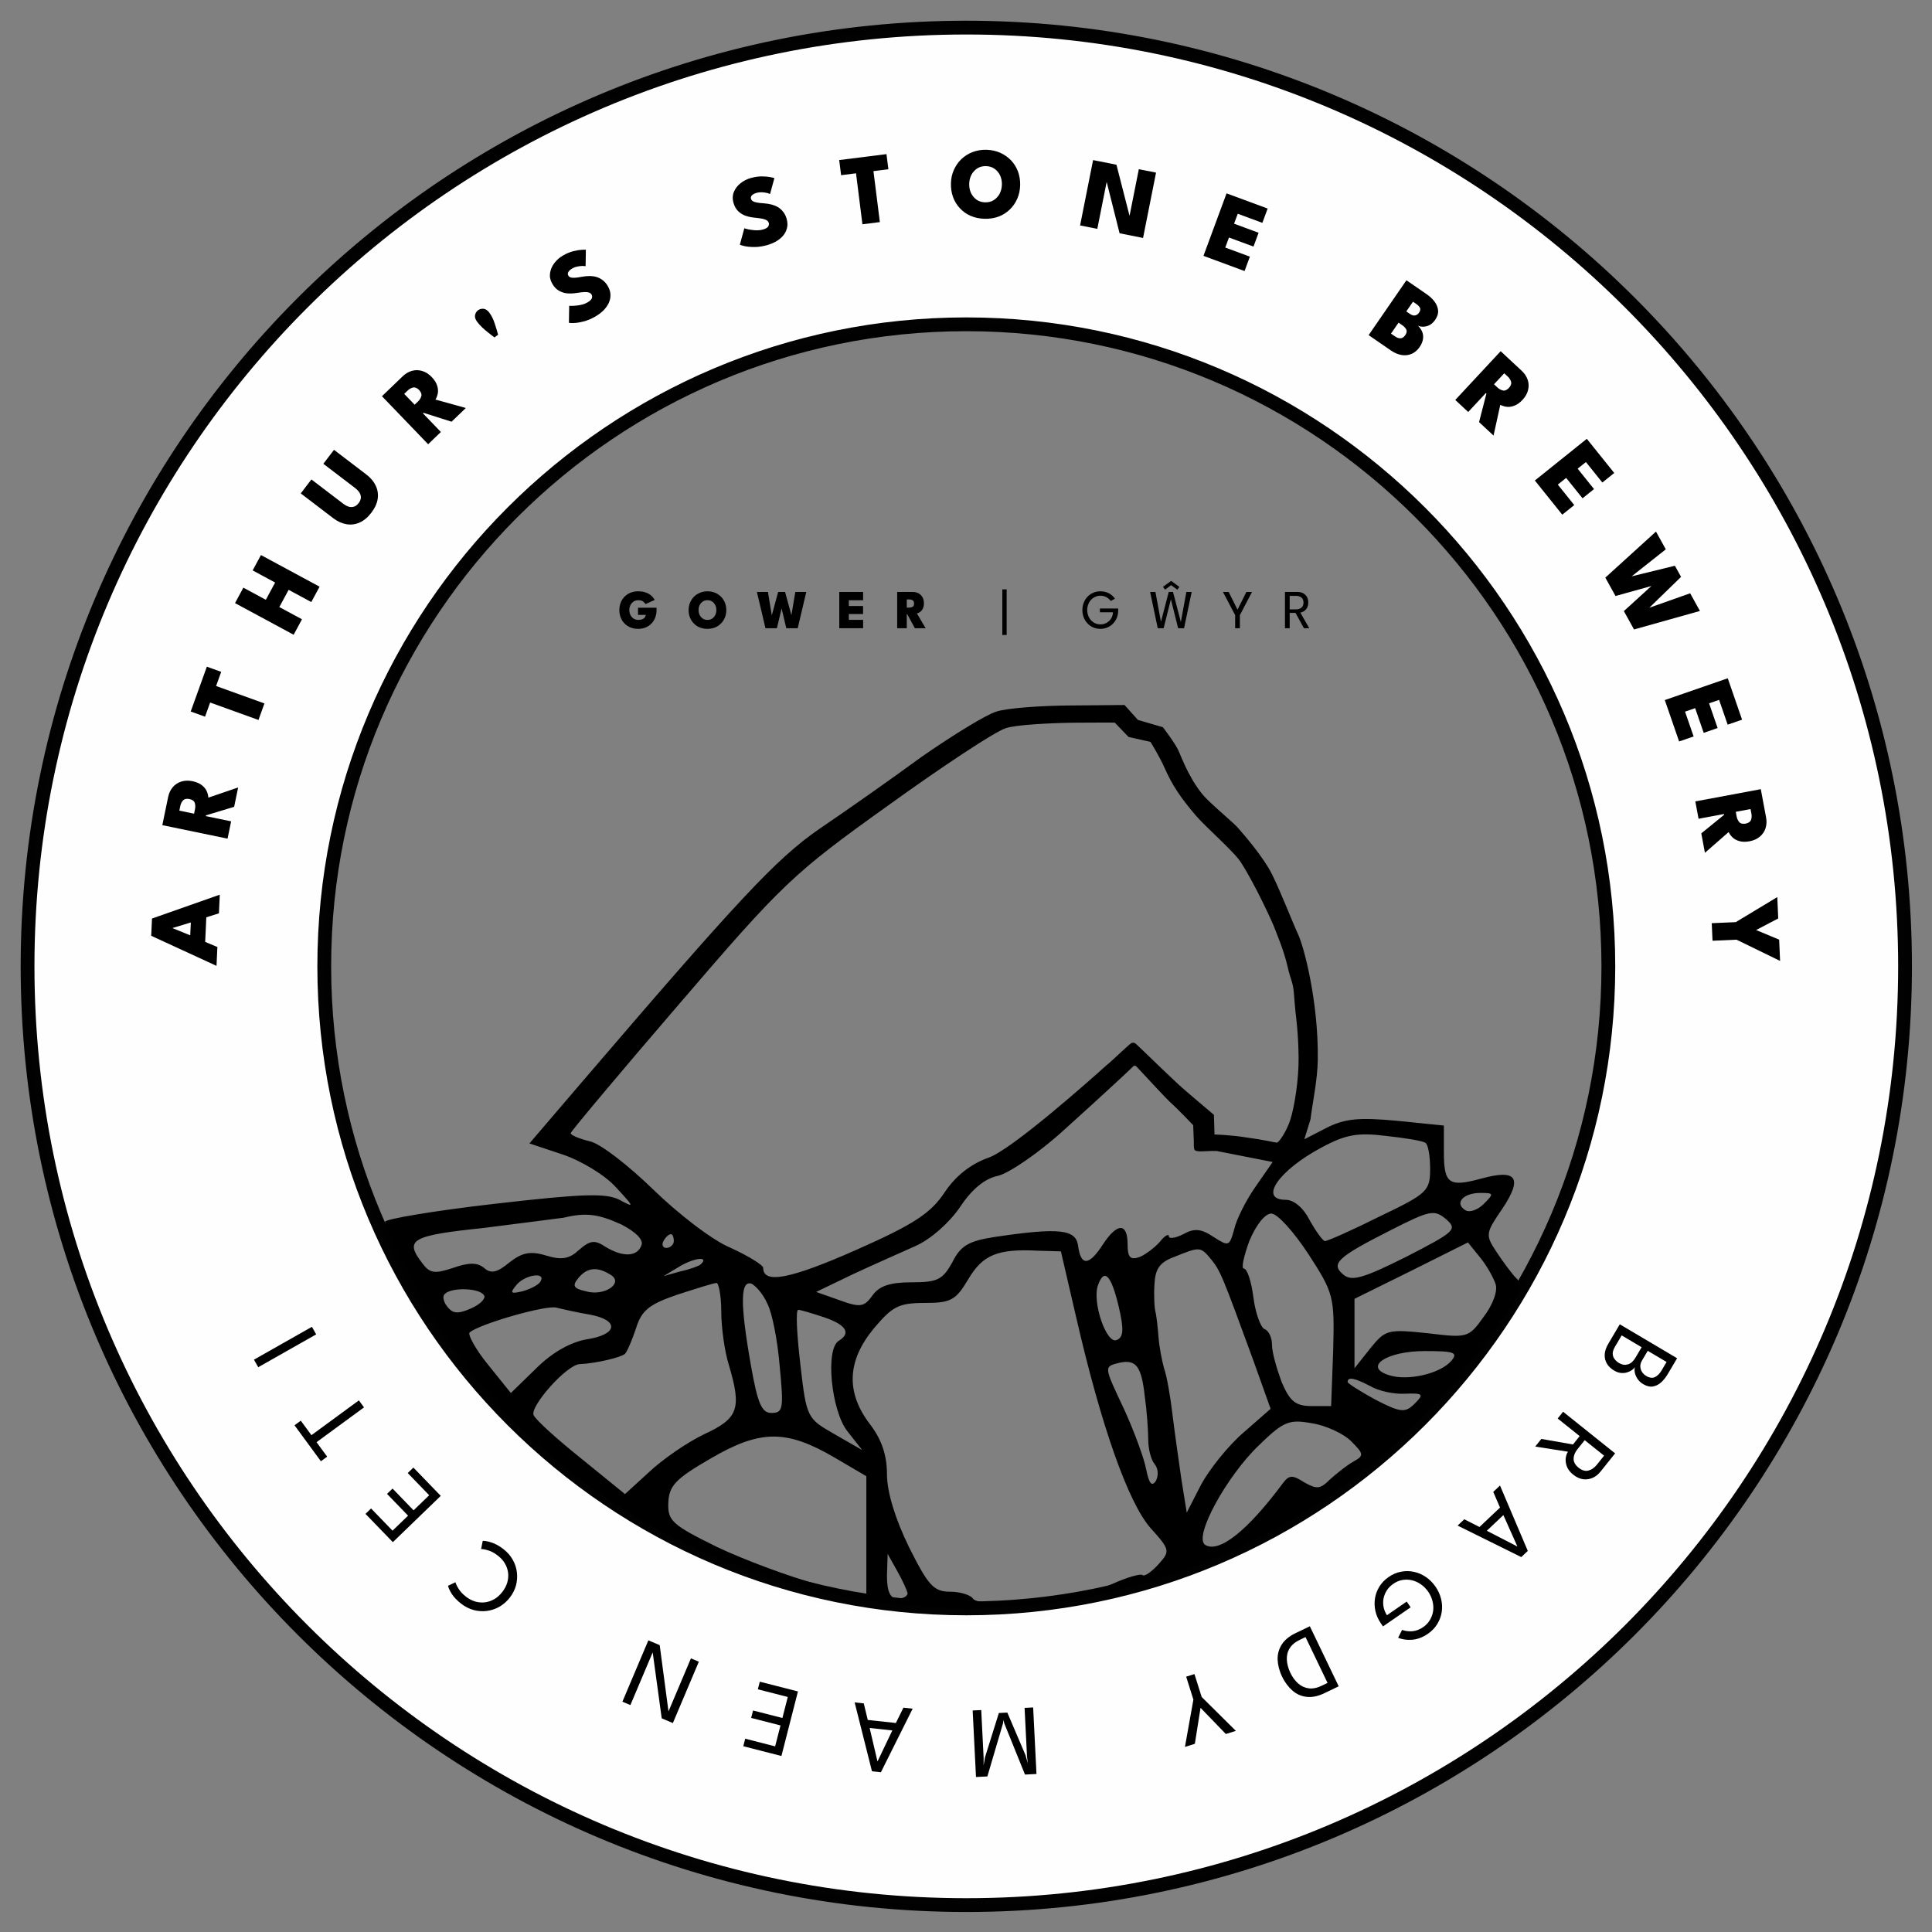 <?xml version="1.0" encoding="UTF-8" standalone="no"?>
<!DOCTYPE svg PUBLIC "-//W3C//DTD SVG 1.1//EN" "http://www.w3.org/Graphics/SVG/1.1/DTD/svg11.dtd">
<svg width="100%" height="100%" viewBox="0 0 11812 11812" version="1.1" xmlns="http://www.w3.org/2000/svg" xmlns:xlink="http://www.w3.org/1999/xlink" xml:space="preserve" xmlns:serif="http://www.serif.com/" style="fill-rule:evenodd;clip-rule:evenodd;stroke-linecap:round;stroke-linejoin:round;stroke-miterlimit:1.5;">
    <rect x="0" y="0" width="11812" height="11812" fill="#808080" stroke="none"/>
    <g transform="matrix(4.167,0,0,4.167,0,0)">
        <g id="Logo" transform="matrix(10.088,0,0,10.088,0,-317.763)">
            <g transform="matrix(0.1,0,0,-0.1,2,344)">
                <g id="Rocks">
                    <path d="M1429,2090C1415,2086 1366,2056 1320,2024C1275,1991 1208,1944 1171,1919C1109,1876 1054,1817 827,1552L750,1462L798,1446C825,1437 860,1416 876,1398C903,1369 903,1368 881,1380C861,1390 828,1389 698,1374C611,1364 540,1352 540,1348C540,1333 592,1236 633,1175C717,1051 860,926 996,857C1132,788 1322,753 1468,770C1740,801 1965,937 2144,1179C2187,1238 2199.54,1253.54 2184.43,1266.89C2180.79,1270.12 2165,1291 2156,1305C2140,1329 2141,1332 2165,1367C2195,1412 2186,1425 2135,1411C2087,1398 2080,1403 2080,1450L2080,1488L2011,1495C1956,1500 1936,1498 1910,1485L1877,1468L1886,1497C1889.1,1522.07 1896.2,1554.5 1896.6,1583.41C1897.78,1668.76 1876.05,1749.52 1867.77,1766.59C1862.54,1777.34 1842.7,1827.85 1830.48,1852.55C1817.08,1879.63 1786.96,1913.48 1780.57,1920.9C1774.51,1927.94 1752.8,1945.66 1735.52,1962.54C1726.65,1971.2 1718.24,1983.96 1714.42,1990.62C1705.16,2006.8 1702.3,2013.73 1694.09,2033.05C1689.8,2043.18 1671.35,2067.35 1671.35,2067.35L1635.06,2077.89L1615.54,2099.64C1615.54,2099.64 1578.51,2099.33 1543,2099C1495,2099 1443,2095 1429,2090ZM1541.93,2073.9C1567.84,2074.21 1601.29,2074.05 1601.29,2074.05L1621.48,2053.1L1653.23,2046.05C1653.23,2046.05 1667.26,2023.37 1673.66,2008.43C1684.66,1983.43 1697.21,1964.51 1719.67,1938.38C1734.03,1921.68 1776.18,1885.17 1785.18,1870.17C1805.18,1839.17 1831.98,1781.09 1834.65,1772.95C1836.45,1767.44 1847.15,1743.98 1853.15,1717.18C1856.59,1701.81 1860.43,1696.52 1861.73,1681.96C1862.44,1673.94 1863.48,1659.09 1864.13,1653.75C1865.02,1646.41 1868.36,1620.71 1868.71,1587.01C1869.03,1556.12 1863.11,1517.03 1856.75,1496.67C1851.75,1480.67 1839.77,1462.16 1836.77,1463.16C1834.77,1463.16 1817.56,1467.4 1794.56,1470.4C1770.56,1474.4 1746.4,1474.99 1746.4,1474.99L1745.52,1503.63C1745.52,1503.63 1701.48,1540.67 1694.32,1547.47C1685.39,1555.94 1680.76,1560.2 1669.45,1570.97C1664.2,1575.97 1641.39,1598.19 1634.34,1604.74C1631.83,1607.07 1630.99,1608.11 1629.13,1608.36C1627.27,1608.62 1626.1,1608.73 1623.19,1606.26C1613.95,1598.41 1594.42,1579.4 1589.68,1576C1571.22,1559.38 1451,1452 1417,1441C1392,1432 1370,1415 1354,1391C1334,1361 1311,1345 1225,1307C1130,1265 1090,1257 1090,1281C1090,1285 1069,1298 1043,1310C1016,1321 966,1360 930,1395C894,1430 853,1462 838,1465C822,1469 810,1474 810,1477C810,1479 881,1564 968,1665C1118,1840 1134,1855 1271,1953C1350,2010 1427,2061 1443,2066C1458,2071 1508.87,2073.49 1541.93,2073.9ZM1682.15,1521.71C1692.69,1512.5 1715.39,1488.52 1715.39,1488.52L1716.37,1463.4C1716.37,1463.4 1715.61,1453.47 1718.13,1451.85C1720.01,1450.64 1724.13,1450.3 1727.76,1450.46C1737.15,1450.86 1749.2,1451.61 1751.77,1450.55L1831,1435L1806,1399C1792,1379 1778,1351 1775,1337C1768,1312 1767,1312 1745,1326C1727,1338 1717,1339 1701,1330C1689,1324 1680,1323 1680,1327C1680,1331 1674,1328 1667,1319C1660,1311 1647,1301 1638,1297C1624,1292 1620,1296 1620,1315C1620,1347 1605,1347 1584,1315C1564,1284 1552,1283 1548,1313C1545,1337 1521,1340 1427,1326C1388,1320 1377,1313 1365,1289C1351,1264 1344,1260 1306,1260C1275,1260 1259,1255 1249,1241C1237,1224 1231,1223 1201,1234L1167,1246L1221,1272C1251,1286 1292,1304 1312,1313C1334,1323 1360,1346 1376,1369C1393,1395 1412,1411 1432,1415C1448,1419 1492,1449 1528,1482C1587.96,1536.11 1615.09,1561.55 1625.34,1571.32C1629.11,1574.91 1628.68,1575.15 1630.51,1574.96C1632.34,1574.77 1632.81,1573.98 1636.33,1570.17C1648.81,1556.69 1677.69,1525.61 1682.15,1521.71ZM2053,1463C2057,1461 2060,1444 2060,1425C2060,1393 2056,1389 1987,1356C1947,1336 1911,1320 1907,1320C1904,1320 1894,1334 1885,1350C1876,1368 1862,1380 1850,1380C1810,1380 1840,1423 1902,1456C1937,1475 1955,1478 1995,1473C2023,1470 2048,1466 2053,1463ZM2138,1374C2129,1365 2117,1361 2111,1365C2095,1375 2108,1390 2133,1390C2153,1390 2153,1389 2138,1374ZM2025,1297C1963,1266 1946,1261 1934,1271C1915,1287 1924,1296 2003,1336C2060,1365 2066,1366 2083,1352C2100,1337 2097,1334 2025,1297ZM884,1344C905,1333 916,1322 913,1314C907,1297 886,1296 860,1312C845,1322 838,1321 822,1307C808,1294 797,1292 774,1299C751,1306 739,1303 721,1289C703,1274 694,1272 684,1281C674,1289 662,1289 639,1281C612,1272 605,1273 594,1288C568,1322 578,1328 683,1339C739,1346 792,1353 800,1354C833,1362 851,1359 884,1344ZM1883,1301C1920,1244 1921,1239 1919,1161L1916,1080L1888,1080C1864,1080 1856,1087 1844,1115C1837,1134 1830,1158 1830,1169C1830,1180 1825,1190 1819,1192C1814,1194 1806,1214 1803,1238C1800,1261 1794,1280 1789,1280C1785,1280 1789,1298 1797,1320C1807,1344 1820,1360 1829,1360C1838,1360 1862,1333 1883,1301ZM960,1320C960,1315 955,1310 949,1310C944,1310 942,1315 945,1320C948,1326 953,1330 956,1330C958,1330 960,1326 960,1320ZM2155,1258C2159,1248 2151,1227 2138,1210C2116,1179 2114,1179 2056,1186C1998,1192 1995,1191 1973,1164L1950,1135L1950,1236L2033,1277L2115,1318L2132,1297C2142,1285 2152,1267 2155,1258ZM1545,1210C1582,1049 1621,940 1653,903C1682,871 1682,869 1665,850C1655,839 1645,832 1642,834C1640,837 1619,831 1597,821C1546,799 1405,785 1395,800C1392,805 1377,810 1362,810C1338,810 1330,819 1302,875C1282,916 1270,955 1270,981C1270,1009 1262,1032 1245,1054C1210,1100 1212,1146 1251,1193C1278,1225 1287,1230 1325,1230C1363,1230 1370,1234 1388,1264C1409,1300 1431,1309 1489,1306L1523,1305L1545,1210ZM1741,1294C1755,1277 1758,1269 1803,1146L1828,1076L1788,1041C1766,1022 1739,988 1727,966L1706,925L1698,975C1694,1003 1688,1045 1685,1070C1682,1095 1677,1124 1673,1135C1670,1146 1666,1166 1665,1180C1664,1194 1662,1210 1661,1215C1659,1221 1658,1239 1659,1256C1660,1279 1666,1289 1688,1297C1725,1312 1726,1312 1741,1294ZM999,1286C997,1284 984,1279 970,1276L945,1269L970,1284C991,1296 1012,1298 999,1286ZM868,1271C888,1259 859,1239 832,1247C814,1251 812,1255 821,1266C834,1282 849,1283 868,1271ZM766,1261C763,1256 751,1250 740,1247C723,1243 721,1244 731,1256C743,1271 775,1276 766,1261ZM1607,1225C1615,1191 1614,1180 1604,1176C1589,1170 1568,1232 1577,1256C1586,1281 1596,1271 1607,1225ZM1029,1218C1029,1194 1034,1159 1040,1140C1059,1076 1054,1062 1004,1039C979,1027 943,1002 924,984L889,952L825,1004C790,1032 759,1060 756,1067C751,1080 804,1140 823,1141C847,1142 884,1151 889,1156C892,1159 899,1175 905,1193C913,1219 924,1228 965,1242C993,1251 1018,1259 1022,1259C1025,1260 1029,1241 1029,1218ZM1096,1229C1103,1216 1111,1175 1114,1138C1120,1076 1119,1070 1102,1070C1088,1070 1082,1083 1072,1140C1056,1231 1057,1263 1073,1258C1079,1255 1090,1243 1096,1229ZM684,1241C687,1237 679,1228 665,1222C647,1214 639,1214 631,1224C625,1231 623,1240 627,1243C636,1253 678,1252 684,1241ZM838,1213C881,1205 879,1184 833,1177C810,1173 783,1158 760,1135L723,1099L690,1140C672,1162 660,1184 663,1187C676,1199 776,1228 790,1223C798,1221 820,1216 838,1213ZM1179,1209C1211,1198 1218,1186 1200,1175C1180,1163 1189,1074 1212,1044L1234,1016L1194,1039C1154,1062 1153,1062 1144,1141C1139,1184 1137,1220 1141,1220C1144,1220 1161,1215 1179,1209ZM2091,1146C2075,1127 2027,1116 2000,1125C1962,1137 1997,1160 2052,1160C2095,1160 2101,1158 2091,1146ZM1645,1094C1648,1073 1650,1044 1650,1031C1650,1018 1654,1002 1659,996C1665,989 1665,978 1661,971C1655,962 1651,968 1647,988C1644,1004 1630,1042 1616,1073C1585,1139 1585,1137 1608,1143C1632,1148 1640,1139 1645,1094ZM1973,1109C1985,1102 2007,1097 2024,1098C2050,1099 2051,1097 2038,1084C2024,1070 2018,1070 1981,1089C1959,1101 1940,1113 1940,1115C1940,1123 1950,1121 1973,1109ZM1945,1029C1964,1010 1964,1008 1948,999C1939,994 1924,982 1914,973C1900,959 1895,959 1877,969C1860,980 1855,980 1846,968C1794,898 1753,866 1733,878C1715,889 1764,978 1811,1023C1847,1058 1855,1061 1888,1055C1908,1052 1934,1040 1945,1029ZM1194,1005L1240,978L1240,801L1168,821C1128,832 1063,856 1023,875C958,907 951,913 952,939C953,964 962,974 1014,1004C1086,1046 1124,1046 1194,1005ZM1300,808C1300,803 1293,800 1285,800C1275,800 1270,810 1270,833L1271,865L1285,840C1293,826 1299,812 1300,808Z" style="fill-rule:nonzero;"/>
                </g>
            </g>
            <g transform="matrix(1.028,0,0,1.028,-7.679,-1.525)">
                <path d="M144.182,36.031C217.484,36.031 276.995,95.542 276.995,168.844C276.995,242.146 217.484,301.657 144.182,301.657C70.88,301.657 11.369,242.146 11.369,168.844C11.369,95.542 70.88,36.031 144.182,36.031ZM144.182,78.007C194.316,78.007 235.019,118.71 235.019,168.844C235.019,218.978 194.316,259.681 144.182,259.681C94.048,259.681 53.345,218.978 53.345,168.844C53.345,118.71 94.048,78.007 144.182,78.007Z" style="fill:white;fill-opacity:0.99;stroke:black;stroke-opacity:0.99;stroke-width:1.95px;"/>
            </g>
            <g transform="matrix(0.099,0,0,0.099,64.024,114.402)">
                <g transform="matrix(80.702,0,0,80.702,261.571,85.504)">
                    <path d="M0.36,-0.373L0.697,-0.373L0.697,-0.329C0.697,-0.281 0.689,-0.236 0.674,-0.195C0.658,-0.154 0.635,-0.118 0.606,-0.087C0.576,-0.056 0.541,-0.031 0.5,-0.014C0.459,0.003 0.413,0.012 0.363,0.012C0.311,0.012 0.264,0.003 0.222,-0.014C0.18,-0.032 0.143,-0.056 0.113,-0.087C0.083,-0.118 0.06,-0.155 0.044,-0.196C0.028,-0.238 0.02,-0.283 0.02,-0.331C0.02,-0.378 0.028,-0.423 0.044,-0.464C0.06,-0.506 0.083,-0.542 0.113,-0.573C0.143,-0.604 0.18,-0.629 0.222,-0.646C0.264,-0.663 0.311,-0.672 0.363,-0.672C0.408,-0.672 0.447,-0.667 0.481,-0.657C0.515,-0.647 0.543,-0.635 0.567,-0.619C0.59,-0.603 0.61,-0.586 0.626,-0.568C0.641,-0.549 0.654,-0.532 0.664,-0.515L0.497,-0.439C0.486,-0.457 0.47,-0.473 0.45,-0.488C0.429,-0.503 0.4,-0.51 0.363,-0.51C0.339,-0.51 0.317,-0.505 0.297,-0.496C0.277,-0.486 0.26,-0.473 0.246,-0.457C0.231,-0.44 0.22,-0.421 0.213,-0.4C0.205,-0.378 0.201,-0.355 0.201,-0.331C0.201,-0.306 0.205,-0.283 0.213,-0.261C0.22,-0.239 0.231,-0.22 0.246,-0.204C0.26,-0.187 0.277,-0.174 0.297,-0.165C0.317,-0.156 0.339,-0.151 0.363,-0.151C0.383,-0.151 0.401,-0.153 0.418,-0.157C0.434,-0.161 0.448,-0.167 0.46,-0.175C0.471,-0.183 0.481,-0.193 0.488,-0.204C0.495,-0.215 0.499,-0.228 0.501,-0.242L0.36,-0.242L0.36,-0.373Z" style="fill-rule:nonzero;"/>
                </g>
                <g transform="matrix(80.702,0,0,80.702,363.336,85.504)">
                    <path d="M0.201,-0.331C0.201,-0.297 0.208,-0.267 0.221,-0.24C0.235,-0.213 0.254,-0.191 0.278,-0.175C0.302,-0.159 0.331,-0.151 0.363,-0.151C0.395,-0.151 0.424,-0.159 0.448,-0.175C0.472,-0.191 0.491,-0.213 0.505,-0.24C0.518,-0.267 0.525,-0.297 0.525,-0.331C0.525,-0.364 0.518,-0.394 0.505,-0.421C0.491,-0.448 0.472,-0.47 0.448,-0.486C0.424,-0.502 0.395,-0.51 0.363,-0.51C0.331,-0.51 0.302,-0.502 0.278,-0.486C0.254,-0.47 0.235,-0.448 0.221,-0.421C0.208,-0.394 0.201,-0.364 0.201,-0.331ZM0.02,-0.331C0.02,-0.379 0.028,-0.423 0.046,-0.465C0.063,-0.506 0.087,-0.543 0.118,-0.574C0.149,-0.604 0.185,-0.629 0.227,-0.646C0.269,-0.663 0.314,-0.672 0.363,-0.672C0.412,-0.672 0.458,-0.663 0.5,-0.646C0.541,-0.629 0.578,-0.604 0.609,-0.574C0.64,-0.543 0.664,-0.506 0.681,-0.465C0.697,-0.423 0.706,-0.379 0.706,-0.331C0.706,-0.282 0.698,-0.237 0.681,-0.196C0.664,-0.154 0.641,-0.118 0.61,-0.087C0.58,-0.056 0.544,-0.031 0.502,-0.014C0.46,0.003 0.413,0.012 0.363,0.012C0.311,0.012 0.264,0.003 0.222,-0.014C0.18,-0.031 0.144,-0.056 0.114,-0.087C0.084,-0.118 0.06,-0.154 0.044,-0.196C0.028,-0.237 0.02,-0.282 0.02,-0.331Z" style="fill-rule:nonzero;"/>
                </g>
                <g transform="matrix(80.702,0,0,80.702,464.697,85.504)">
                    <path d="M0.75,-0L0.542,-0L0.442,-0.422L0.472,-0.422L0.371,-0L0.163,-0L0.007,-0.66L0.208,-0.66L0.279,-0.23L0.277,-0.23L0.394,-0.66L0.52,-0.66L0.637,-0.23L0.634,-0.23L0.706,-0.66L0.906,-0.66L0.75,-0Z" style="fill-rule:nonzero;"/>
                </g>
                <g transform="matrix(80.702,0,0,80.702,583.369,85.504)">
                    <path d="M0.036,-0.66L0.47,-0.66L0.47,-0.509L0.21,-0.509L0.21,-0.404L0.469,-0.404L0.469,-0.258L0.21,-0.258L0.21,-0.152L0.47,-0.152L0.47,-0L0.036,-0L0.036,-0.66Z" style="fill-rule:nonzero;"/>
                </g>
                <g transform="matrix(80.702,0,0,80.702,668.752,85.504)">
                    <path d="M0.032,-0.66L0.316,-0.66C0.355,-0.66 0.39,-0.652 0.421,-0.635C0.451,-0.619 0.475,-0.595 0.492,-0.565C0.51,-0.534 0.519,-0.497 0.519,-0.455C0.519,-0.413 0.511,-0.379 0.497,-0.353C0.483,-0.326 0.466,-0.307 0.446,-0.294C0.426,-0.281 0.407,-0.272 0.391,-0.269L0.55,-0L0.354,-0L0.215,-0.256L0.207,-0.256L0.207,-0L0.032,-0L0.032,-0.66ZM0.207,-0.375L0.254,-0.375C0.275,-0.375 0.295,-0.38 0.313,-0.39C0.331,-0.4 0.339,-0.42 0.34,-0.45C0.339,-0.478 0.331,-0.498 0.313,-0.509C0.296,-0.519 0.276,-0.524 0.255,-0.524L0.207,-0.524L0.207,-0.375Z" style="fill-rule:nonzero;"/>
                </g>
                <g transform="matrix(80.702,0,0,80.702,821.681,85.504)">
                    <rect x="0.051" y="-0.707" width="0.079" height="0.83" style="fill-rule:nonzero;"/>
                </g>
                <g transform="matrix(80.702,0,0,80.702,941.563,85.504)">
                    <path d="M0.342,-0.359L0.675,-0.359L0.675,-0.323C0.675,-0.277 0.667,-0.233 0.651,-0.193C0.635,-0.152 0.612,-0.117 0.583,-0.086C0.554,-0.055 0.519,-0.031 0.48,-0.014C0.441,0.003 0.397,0.012 0.351,0.012C0.303,0.012 0.259,0.003 0.219,-0.015C0.179,-0.033 0.144,-0.057 0.115,-0.089C0.085,-0.12 0.063,-0.157 0.047,-0.198C0.031,-0.239 0.023,-0.284 0.023,-0.331C0.023,-0.377 0.031,-0.421 0.047,-0.463C0.063,-0.504 0.085,-0.54 0.115,-0.572C0.144,-0.603 0.179,-0.627 0.219,-0.645C0.259,-0.663 0.303,-0.672 0.351,-0.672C0.383,-0.672 0.413,-0.668 0.44,-0.661C0.467,-0.654 0.492,-0.644 0.514,-0.631C0.536,-0.618 0.555,-0.604 0.572,-0.588C0.589,-0.572 0.604,-0.555 0.616,-0.537L0.539,-0.495C0.519,-0.523 0.493,-0.546 0.462,-0.564C0.43,-0.582 0.393,-0.591 0.351,-0.591C0.316,-0.591 0.284,-0.584 0.255,-0.57C0.225,-0.556 0.2,-0.538 0.178,-0.514C0.157,-0.49 0.14,-0.462 0.129,-0.431C0.117,-0.399 0.111,-0.366 0.111,-0.331C0.111,-0.295 0.117,-0.262 0.129,-0.23C0.14,-0.199 0.157,-0.171 0.178,-0.147C0.2,-0.123 0.225,-0.104 0.255,-0.09C0.284,-0.076 0.316,-0.07 0.351,-0.07C0.384,-0.07 0.414,-0.075 0.441,-0.087C0.468,-0.098 0.492,-0.114 0.513,-0.134C0.533,-0.154 0.549,-0.177 0.561,-0.204C0.572,-0.23 0.579,-0.259 0.58,-0.29L0.342,-0.29L0.342,-0.359Z" style="fill-rule:nonzero;"/>
                </g>
                <g transform="matrix(80.702,0,0,80.702,1041.55,85.504)">
                    <path d="M0.635,-0L0.527,-0L0.387,-0.561L0.404,-0.561L0.263,-0L0.156,-0L0.017,-0.66L0.114,-0.66L0.215,-0.112L0.213,-0.112L0.356,-0.66L0.434,-0.66L0.577,-0.112L0.576,-0.112L0.677,-0.66L0.774,-0.66L0.635,-0ZM0.289,-0.702L0.251,-0.753L0.4,-0.862L0.55,-0.752L0.512,-0.701L0.4,-0.784L0.289,-0.702Z" style="fill-rule:nonzero;"/>
                </g>
                <g transform="matrix(80.702,0,0,80.702,1150.02,85.504)">
                    <path d="M0.221,-0.238L-0.001,-0.66L0.103,-0.66L0.264,-0.337L0.425,-0.66L0.528,-0.66L0.307,-0.238L0.307,-0L0.221,-0L0.221,-0.238Z" style="fill-rule:nonzero;"/>
                </g>
                <g transform="matrix(80.702,0,0,80.702,1236.61,85.504)">
                    <path d="M0.055,-0.66L0.286,-0.66C0.321,-0.66 0.354,-0.653 0.383,-0.638C0.412,-0.623 0.435,-0.601 0.453,-0.573C0.47,-0.544 0.479,-0.51 0.479,-0.469C0.479,-0.428 0.471,-0.394 0.455,-0.368C0.439,-0.341 0.419,-0.321 0.397,-0.307C0.374,-0.294 0.353,-0.286 0.334,-0.285L0.497,-0L0.4,-0L0.247,-0.279L0.141,-0.279L0.141,-0L0.055,-0L0.055,-0.66ZM0.141,-0.343L0.256,-0.343C0.295,-0.343 0.327,-0.352 0.353,-0.372C0.379,-0.392 0.392,-0.423 0.392,-0.467C0.392,-0.51 0.379,-0.541 0.353,-0.56C0.328,-0.579 0.295,-0.589 0.256,-0.589L0.141,-0.589L0.141,-0.343Z" style="fill-rule:nonzero;"/>
                </g>
            </g>
            <g id="BRAGDY-MAEN-CETI" serif:id="BRAGDY MAEN CETI" transform="matrix(0.099,0,0,0.099,25.713,54.946)">
                <g transform="matrix(-75.511,127.624,-127.624,-75.511,2124.06,1701.7)">
                    <path d="M0.055,-0.66L0.239,-0.66C0.275,-0.66 0.308,-0.655 0.34,-0.646C0.372,-0.636 0.397,-0.62 0.417,-0.597C0.437,-0.574 0.447,-0.542 0.447,-0.501C0.447,-0.473 0.441,-0.448 0.43,-0.425C0.419,-0.403 0.406,-0.385 0.39,-0.371C0.374,-0.357 0.358,-0.348 0.343,-0.346C0.355,-0.345 0.369,-0.341 0.385,-0.334C0.4,-0.327 0.415,-0.317 0.429,-0.304C0.443,-0.291 0.455,-0.274 0.464,-0.255C0.473,-0.235 0.478,-0.212 0.478,-0.186C0.478,-0.15 0.471,-0.118 0.456,-0.09C0.441,-0.062 0.419,-0.04 0.389,-0.024C0.359,-0.008 0.322,-0 0.276,-0L0.055,-0L0.055,-0.66ZM0.14,-0.072L0.268,-0.072C0.299,-0.072 0.324,-0.077 0.341,-0.088C0.359,-0.099 0.371,-0.114 0.378,-0.132C0.385,-0.15 0.389,-0.169 0.389,-0.19C0.389,-0.223 0.378,-0.25 0.356,-0.271C0.334,-0.292 0.302,-0.302 0.261,-0.302L0.14,-0.302L0.14,-0.072ZM0.14,-0.372L0.251,-0.372C0.276,-0.372 0.297,-0.378 0.313,-0.389C0.329,-0.4 0.342,-0.414 0.35,-0.432C0.358,-0.449 0.362,-0.467 0.362,-0.486C0.362,-0.524 0.35,-0.551 0.328,-0.566C0.305,-0.581 0.275,-0.589 0.238,-0.589L0.14,-0.589L0.14,-0.372Z" style="fill-rule:nonzero;"/>
                </g>
                <g transform="matrix(-92.671,115.766,-115.766,-92.671,2041.73,1830.79)">
                    <path d="M0.055,-0.66L0.286,-0.66C0.321,-0.66 0.354,-0.653 0.383,-0.638C0.412,-0.623 0.435,-0.601 0.453,-0.573C0.47,-0.544 0.479,-0.51 0.479,-0.469C0.479,-0.428 0.471,-0.394 0.455,-0.368C0.439,-0.341 0.419,-0.321 0.397,-0.307C0.374,-0.294 0.353,-0.286 0.334,-0.285L0.497,-0L0.4,-0L0.247,-0.279L0.141,-0.279L0.141,-0L0.055,-0L0.055,-0.66ZM0.141,-0.343L0.256,-0.343C0.295,-0.343 0.327,-0.352 0.353,-0.372C0.379,-0.392 0.392,-0.423 0.392,-0.467C0.392,-0.51 0.379,-0.541 0.353,-0.56C0.328,-0.579 0.295,-0.589 0.256,-0.589L0.141,-0.589L0.141,-0.343Z" style="fill-rule:nonzero;"/>
                </g>
                <g transform="matrix(-107.757,101.873,-101.873,-107.757,1945,1944.51)">
                    <path d="M0.255,-0.66L0.344,-0.66L0.588,-0L0.497,-0L0.44,-0.159L0.16,-0.159L0.102,-0L0.01,-0L0.255,-0.66ZM0.187,-0.236L0.413,-0.236L0.301,-0.555L0.299,-0.555L0.187,-0.236Z" style="fill-rule:nonzero;"/>
                </g>
                <g transform="matrix(-122.035,84.245,-84.245,-122.035,1824.16,2051.85)">
                    <path d="M0.342,-0.359L0.675,-0.359L0.675,-0.323C0.675,-0.277 0.667,-0.233 0.651,-0.193C0.635,-0.152 0.612,-0.117 0.583,-0.086C0.554,-0.055 0.519,-0.031 0.48,-0.014C0.441,0.003 0.397,0.012 0.351,0.012C0.303,0.012 0.259,0.003 0.219,-0.015C0.179,-0.033 0.144,-0.057 0.115,-0.089C0.085,-0.12 0.063,-0.157 0.047,-0.198C0.031,-0.239 0.023,-0.284 0.023,-0.331C0.023,-0.377 0.031,-0.421 0.047,-0.463C0.063,-0.504 0.085,-0.54 0.115,-0.572C0.144,-0.603 0.179,-0.627 0.219,-0.645C0.259,-0.663 0.303,-0.672 0.351,-0.672C0.383,-0.672 0.413,-0.668 0.44,-0.661C0.467,-0.654 0.492,-0.644 0.514,-0.631C0.536,-0.618 0.555,-0.604 0.572,-0.588C0.589,-0.572 0.604,-0.555 0.616,-0.537L0.539,-0.495C0.519,-0.523 0.493,-0.546 0.462,-0.564C0.43,-0.582 0.393,-0.591 0.351,-0.591C0.316,-0.591 0.284,-0.584 0.255,-0.57C0.225,-0.556 0.2,-0.538 0.178,-0.514C0.157,-0.49 0.14,-0.462 0.129,-0.431C0.117,-0.399 0.111,-0.366 0.111,-0.331C0.111,-0.295 0.117,-0.262 0.129,-0.23C0.14,-0.199 0.157,-0.171 0.178,-0.147C0.2,-0.123 0.225,-0.104 0.255,-0.09C0.284,-0.076 0.316,-0.07 0.351,-0.07C0.384,-0.07 0.414,-0.075 0.441,-0.087C0.468,-0.098 0.492,-0.114 0.513,-0.134C0.533,-0.154 0.549,-0.177 0.561,-0.204C0.572,-0.23 0.579,-0.259 0.58,-0.29L0.342,-0.29L0.342,-0.359Z" style="fill-rule:nonzero;"/>
                </g>
                <g transform="matrix(-133.647,64.251,-64.251,-133.647,1671.65,2148.91)">
                    <path d="M0.053,-0.66L0.209,-0.66C0.279,-0.66 0.337,-0.646 0.382,-0.618C0.428,-0.59 0.462,-0.551 0.484,-0.501C0.505,-0.451 0.517,-0.395 0.517,-0.331C0.517,-0.266 0.505,-0.209 0.484,-0.16C0.462,-0.11 0.428,-0.071 0.383,-0.043C0.337,-0.014 0.279,-0 0.209,-0L0.053,-0L0.053,-0.66ZM0.138,-0.582L0.138,-0.078L0.202,-0.078C0.254,-0.078 0.296,-0.089 0.329,-0.111C0.362,-0.132 0.386,-0.162 0.402,-0.2C0.418,-0.238 0.426,-0.281 0.427,-0.33C0.427,-0.379 0.419,-0.422 0.403,-0.46C0.387,-0.498 0.363,-0.527 0.33,-0.549C0.296,-0.571 0.254,-0.582 0.202,-0.582L0.138,-0.582Z" style="fill-rule:nonzero;"/>
                </g>
                <g transform="matrix(-141.418,44.618,-44.618,-141.418,1526.29,2212.68)">
                    <path d="M0.221,-0.238L-0.001,-0.66L0.103,-0.66L0.264,-0.337L0.425,-0.66L0.528,-0.66L0.307,-0.238L0.307,-0L0.221,-0L0.221,-0.238Z" style="fill-rule:nonzero;"/>
                </g>
                <g transform="matrix(-148.104,7.408,-7.408,-148.104,1265.93,2271.19)">
                    <path d="M0.653,-0.66L0.653,-0L0.568,-0L0.568,-0.477L0.572,-0.55L0.554,-0.469L0.395,-0.038L0.311,-0.038L0.152,-0.469L0.134,-0.55L0.138,-0.477L0.138,-0L0.053,-0L0.053,-0.66L0.167,-0.66L0.347,-0.142L0.353,-0.109L0.359,-0.142L0.54,-0.66L0.653,-0.66Z" style="fill-rule:nonzero;"/>
                </g>
                <g transform="matrix(-147.429,-15.946,15.946,-147.429,1082.52,2273.54)">
                    <path d="M0.255,-0.66L0.344,-0.66L0.588,-0L0.497,-0L0.44,-0.159L0.16,-0.159L0.102,-0L0.01,-0L0.255,-0.66ZM0.187,-0.236L0.413,-0.236L0.301,-0.555L0.299,-0.555L0.187,-0.236Z" style="fill-rule:nonzero;"/>
                </g>
                <g transform="matrix(-143.658,-36.772,36.772,-143.658,920.581,2250.14)">
                    <path d="M0.056,-0.66L0.446,-0.66L0.446,-0.583L0.14,-0.583L0.14,-0.369L0.44,-0.369L0.44,-0.293L0.14,-0.293L0.14,-0.078L0.446,-0.078L0.446,-0L0.056,-0L0.056,-0.66Z" style="fill-rule:nonzero;"/>
                </g>
                <g transform="matrix(-136.565,-57.79,57.79,-136.565,774.583,2207.62)">
                    <path d="M0.136,-0.579L0.141,-0.578L0.141,-0L0.056,-0L0.056,-0.66L0.176,-0.66L0.519,-0.083L0.513,-0.082L0.513,-0.66L0.599,-0.66L0.599,-0L0.477,-0L0.136,-0.579Z" style="fill-rule:nonzero;"/>
                </g>
                <g transform="matrix(-117.342,-90.667,90.667,-117.342,522.407,2074.07)">
                    <path d="M0.376,-0.073C0.417,-0.073 0.452,-0.078 0.482,-0.09C0.512,-0.101 0.534,-0.112 0.547,-0.123L0.584,-0.049C0.569,-0.036 0.543,-0.022 0.506,-0.009C0.469,0.005 0.424,0.012 0.372,0.012C0.323,0.012 0.278,0.003 0.237,-0.014C0.195,-0.031 0.158,-0.056 0.127,-0.087C0.096,-0.118 0.072,-0.154 0.054,-0.195C0.037,-0.236 0.028,-0.281 0.028,-0.329C0.028,-0.377 0.037,-0.422 0.054,-0.464C0.071,-0.505 0.096,-0.542 0.127,-0.573C0.158,-0.604 0.194,-0.628 0.236,-0.646C0.278,-0.663 0.323,-0.672 0.372,-0.672C0.424,-0.672 0.469,-0.665 0.506,-0.652C0.543,-0.638 0.569,-0.624 0.584,-0.611L0.547,-0.538C0.534,-0.549 0.512,-0.56 0.482,-0.571C0.452,-0.582 0.417,-0.588 0.376,-0.588C0.338,-0.588 0.304,-0.581 0.273,-0.569C0.242,-0.556 0.215,-0.538 0.192,-0.515C0.169,-0.492 0.152,-0.464 0.139,-0.433C0.127,-0.402 0.121,-0.368 0.121,-0.331C0.121,-0.293 0.127,-0.259 0.139,-0.227C0.152,-0.196 0.169,-0.168 0.192,-0.145C0.215,-0.122 0.242,-0.104 0.273,-0.092C0.304,-0.079 0.338,-0.073 0.376,-0.073Z" style="fill-rule:nonzero;"/>
                </g>
                <g transform="matrix(-103.061,-106.621,106.621,-103.061,393.543,1966.72)">
                    <path d="M0.056,-0.66L0.446,-0.66L0.446,-0.583L0.14,-0.583L0.14,-0.369L0.44,-0.369L0.44,-0.293L0.14,-0.293L0.14,-0.078L0.446,-0.078L0.446,-0L0.056,-0L0.056,-0.66Z" style="fill-rule:nonzero;"/>
                </g>
                <g transform="matrix(-87.675,-119.594,119.594,-87.675,291.871,1853.71)">
                    <path d="M0.192,-0.583L0.014,-0.583L0.014,-0.66L0.456,-0.66L0.456,-0.583L0.278,-0.583L0.278,-0L0.192,-0L0.192,-0.583Z" style="fill-rule:nonzero;"/>
                </g>
                <g transform="matrix(-73.109,-129.015,129.015,-73.109,209.388,1731.62)">
                    <rect x="0.063" y="-0.66" width="0.086" height="0.66" style="fill-rule:nonzero;"/>
                </g>
            </g>
            <g transform="matrix(0.099,0,0,0.099,38.552,66.828)">
                <g transform="matrix(6.814,-148.133,148.133,6.814,-71.252,1060.32)">
                    <path d="M0.256,-0.66L0.427,-0.66L0.694,-0L0.509,-0L0.464,-0.123L0.22,-0.123L0.175,-0L-0.012,-0L0.256,-0.66ZM0.278,-0.274L0.406,-0.274L0.343,-0.451L0.341,-0.451L0.278,-0.274Z" style="fill-rule:nonzero;"/>
                </g>
                <g transform="matrix(30.044,-145.214,145.214,30.044,-56.07,879.851)">
                    <path d="M0.032,-0.66L0.316,-0.66C0.355,-0.66 0.39,-0.652 0.421,-0.635C0.451,-0.619 0.475,-0.595 0.492,-0.565C0.51,-0.534 0.519,-0.497 0.519,-0.455C0.519,-0.413 0.511,-0.379 0.497,-0.353C0.483,-0.326 0.466,-0.307 0.446,-0.294C0.426,-0.281 0.407,-0.272 0.391,-0.269L0.55,-0L0.354,-0L0.215,-0.256L0.207,-0.256L0.207,-0L0.032,-0L0.032,-0.66ZM0.207,-0.375L0.254,-0.375C0.275,-0.375 0.295,-0.38 0.313,-0.39C0.331,-0.4 0.339,-0.42 0.34,-0.45C0.339,-0.478 0.331,-0.498 0.313,-0.509C0.296,-0.519 0.276,-0.524 0.255,-0.524L0.207,-0.524L0.207,-0.375Z" style="fill-rule:nonzero;"/>
                </g>
                <g transform="matrix(50.297,-139.499,139.499,50.297,-17.433,722.319)">
                    <path d="M0.154,-0.509L0.005,-0.509L0.005,-0.66L0.477,-0.66L0.477,-0.509L0.328,-0.509L0.328,-0L0.154,-0L0.154,-0.509Z" style="fill-rule:nonzero;"/>
                </g>
                <g transform="matrix(70.419,-130.502,130.502,70.419,39.447,580.344)">
                    <path d="M0.404,-0.255L0.21,-0.255L0.21,-0L0.036,-0L0.036,-0.66L0.21,-0.66L0.21,-0.407L0.404,-0.407L0.404,-0.66L0.577,-0.66L0.577,-0L0.404,-0L0.404,-0.255Z" style="fill-rule:nonzero;"/>
                </g>
                <g transform="matrix(89.953,-117.89,117.89,89.953,126.904,431.737)">
                    <path d="M0.406,-0.66L0.58,-0.66L0.58,-0.256C0.58,-0.202 0.569,-0.155 0.548,-0.115C0.527,-0.075 0.496,-0.043 0.456,-0.021C0.416,0.001 0.367,0.012 0.309,0.012C0.251,0.012 0.202,0.001 0.162,-0.021C0.121,-0.043 0.09,-0.075 0.069,-0.115C0.048,-0.155 0.037,-0.202 0.037,-0.256L0.037,-0.66L0.211,-0.66L0.211,-0.266C0.211,-0.239 0.215,-0.216 0.222,-0.199C0.23,-0.181 0.241,-0.168 0.256,-0.159C0.27,-0.15 0.288,-0.146 0.309,-0.146C0.33,-0.146 0.347,-0.15 0.362,-0.159C0.376,-0.168 0.387,-0.181 0.395,-0.199C0.402,-0.216 0.406,-0.239 0.406,-0.266L0.406,-0.66Z" style="fill-rule:nonzero;"/>
                </g>
                <g transform="matrix(106.885,-102.787,102.787,106.885,236.147,299.062)">
                    <path d="M0.032,-0.66L0.316,-0.66C0.355,-0.66 0.39,-0.652 0.421,-0.635C0.451,-0.619 0.475,-0.595 0.492,-0.565C0.51,-0.534 0.519,-0.497 0.519,-0.455C0.519,-0.413 0.511,-0.379 0.497,-0.353C0.483,-0.326 0.466,-0.307 0.446,-0.294C0.426,-0.281 0.407,-0.272 0.391,-0.269L0.55,-0L0.354,-0L0.215,-0.256L0.207,-0.256L0.207,-0L0.032,-0L0.032,-0.66ZM0.207,-0.375L0.254,-0.375C0.275,-0.375 0.295,-0.38 0.313,-0.39C0.331,-0.4 0.339,-0.42 0.34,-0.45C0.339,-0.478 0.331,-0.498 0.313,-0.509C0.296,-0.519 0.276,-0.524 0.255,-0.524L0.207,-0.524L0.207,-0.375Z" style="fill-rule:nonzero;"/>
                </g>
                <g transform="matrix(118.908,-88.603,88.603,118.908,358.981,189.966)">
                    <path d="M0.117,-0.678C0.137,-0.678 0.154,-0.671 0.17,-0.657C0.185,-0.643 0.193,-0.621 0.193,-0.593C0.193,-0.555 0.186,-0.516 0.172,-0.476C0.159,-0.435 0.145,-0.398 0.132,-0.365L0.087,-0.365C0.08,-0.387 0.074,-0.411 0.067,-0.437C0.059,-0.463 0.054,-0.489 0.049,-0.516C0.044,-0.543 0.042,-0.568 0.042,-0.593C0.042,-0.621 0.05,-0.643 0.065,-0.657C0.08,-0.671 0.098,-0.678 0.117,-0.678Z" style="fill-rule:nonzero;"/>
                </g>
                <g transform="matrix(128.732,-73.606,73.606,128.732,449.809,126.341)">
                    <path d="M0.291,-0.672C0.332,-0.672 0.369,-0.667 0.401,-0.658C0.433,-0.649 0.459,-0.639 0.479,-0.629C0.499,-0.619 0.511,-0.612 0.515,-0.609L0.432,-0.469C0.427,-0.473 0.418,-0.479 0.405,-0.487C0.392,-0.494 0.377,-0.5 0.36,-0.506C0.343,-0.512 0.326,-0.515 0.31,-0.515C0.288,-0.515 0.271,-0.512 0.257,-0.505C0.244,-0.498 0.237,-0.487 0.237,-0.473C0.237,-0.463 0.241,-0.454 0.248,-0.446C0.255,-0.438 0.267,-0.43 0.283,-0.422C0.299,-0.414 0.321,-0.405 0.348,-0.396C0.373,-0.387 0.396,-0.377 0.417,-0.365C0.439,-0.352 0.458,-0.338 0.474,-0.321C0.49,-0.304 0.502,-0.284 0.511,-0.262C0.52,-0.24 0.525,-0.215 0.525,-0.188C0.525,-0.152 0.518,-0.122 0.503,-0.097C0.489,-0.072 0.469,-0.051 0.445,-0.035C0.42,-0.019 0.393,-0.007 0.362,0.001C0.331,0.008 0.3,0.012 0.268,0.012C0.221,0.012 0.178,0.007 0.141,-0.004C0.104,-0.014 0.074,-0.026 0.051,-0.038C0.028,-0.05 0.015,-0.059 0.01,-0.064L0.096,-0.209C0.099,-0.206 0.107,-0.201 0.119,-0.195C0.131,-0.188 0.145,-0.181 0.162,-0.174C0.179,-0.166 0.197,-0.16 0.216,-0.155C0.234,-0.15 0.252,-0.148 0.269,-0.148C0.294,-0.148 0.313,-0.152 0.325,-0.16C0.337,-0.169 0.343,-0.181 0.344,-0.196C0.343,-0.206 0.34,-0.216 0.332,-0.225C0.324,-0.234 0.312,-0.243 0.295,-0.252C0.277,-0.261 0.254,-0.271 0.225,-0.282C0.196,-0.293 0.169,-0.306 0.144,-0.323C0.119,-0.339 0.099,-0.361 0.083,-0.387C0.067,-0.413 0.059,-0.445 0.059,-0.484C0.059,-0.523 0.07,-0.556 0.092,-0.584C0.114,-0.612 0.142,-0.634 0.178,-0.649C0.213,-0.664 0.251,-0.672 0.291,-0.672Z" style="fill-rule:nonzero;"/>
                </g>
                <g transform="matrix(142.979,-39.327,39.327,142.979,698.578,12.142)">
                    <path d="M0.291,-0.672C0.332,-0.672 0.369,-0.667 0.401,-0.658C0.433,-0.649 0.459,-0.639 0.479,-0.629C0.499,-0.619 0.511,-0.612 0.515,-0.609L0.432,-0.469C0.427,-0.473 0.418,-0.479 0.405,-0.487C0.392,-0.494 0.377,-0.5 0.36,-0.506C0.343,-0.512 0.326,-0.515 0.31,-0.515C0.288,-0.515 0.271,-0.512 0.257,-0.505C0.244,-0.498 0.237,-0.487 0.237,-0.473C0.237,-0.463 0.241,-0.454 0.248,-0.446C0.255,-0.438 0.267,-0.43 0.283,-0.422C0.299,-0.414 0.321,-0.405 0.348,-0.396C0.373,-0.387 0.396,-0.377 0.417,-0.365C0.439,-0.352 0.458,-0.338 0.474,-0.321C0.49,-0.304 0.502,-0.284 0.511,-0.262C0.52,-0.24 0.525,-0.215 0.525,-0.188C0.525,-0.152 0.518,-0.122 0.503,-0.097C0.489,-0.072 0.469,-0.051 0.445,-0.035C0.42,-0.019 0.393,-0.007 0.362,0.001C0.331,0.008 0.3,0.012 0.268,0.012C0.221,0.012 0.178,0.007 0.141,-0.004C0.104,-0.014 0.074,-0.026 0.051,-0.038C0.028,-0.05 0.015,-0.059 0.01,-0.064L0.096,-0.209C0.099,-0.206 0.107,-0.201 0.119,-0.195C0.131,-0.188 0.145,-0.181 0.162,-0.174C0.179,-0.166 0.197,-0.16 0.216,-0.155C0.234,-0.15 0.252,-0.148 0.269,-0.148C0.294,-0.148 0.313,-0.152 0.325,-0.16C0.337,-0.169 0.343,-0.181 0.344,-0.196C0.343,-0.206 0.34,-0.216 0.332,-0.225C0.324,-0.234 0.312,-0.243 0.295,-0.252C0.277,-0.261 0.254,-0.271 0.225,-0.282C0.196,-0.293 0.169,-0.306 0.144,-0.323C0.119,-0.339 0.099,-0.361 0.083,-0.387C0.067,-0.413 0.059,-0.445 0.059,-0.484C0.059,-0.523 0.07,-0.556 0.092,-0.584C0.114,-0.612 0.142,-0.634 0.178,-0.649C0.213,-0.664 0.251,-0.672 0.291,-0.672Z" style="fill-rule:nonzero;"/>
                </g>
                <g transform="matrix(147.132,-18.49,18.49,147.132,854.928,-24.513)">
                    <path d="M0.154,-0.509L0.005,-0.509L0.005,-0.66L0.477,-0.66L0.477,-0.509L0.328,-0.509L0.328,-0L0.154,-0L0.154,-0.509Z" style="fill-rule:nonzero;"/>
                </g>
                <g transform="matrix(148.24,3.82,-3.82,148.24,1003.39,-38.597)">
                    <path d="M0.201,-0.331C0.201,-0.297 0.208,-0.267 0.221,-0.24C0.235,-0.213 0.254,-0.191 0.278,-0.175C0.302,-0.159 0.331,-0.151 0.363,-0.151C0.395,-0.151 0.424,-0.159 0.448,-0.175C0.472,-0.191 0.491,-0.213 0.505,-0.24C0.518,-0.267 0.525,-0.297 0.525,-0.331C0.525,-0.364 0.518,-0.394 0.505,-0.421C0.491,-0.448 0.472,-0.47 0.448,-0.486C0.424,-0.502 0.395,-0.51 0.363,-0.51C0.331,-0.51 0.302,-0.502 0.278,-0.486C0.254,-0.47 0.235,-0.448 0.221,-0.421C0.208,-0.394 0.201,-0.364 0.201,-0.331ZM0.02,-0.331C0.02,-0.379 0.028,-0.423 0.046,-0.465C0.063,-0.506 0.087,-0.543 0.118,-0.574C0.149,-0.604 0.185,-0.629 0.227,-0.646C0.269,-0.663 0.314,-0.672 0.363,-0.672C0.412,-0.672 0.458,-0.663 0.5,-0.646C0.541,-0.629 0.578,-0.604 0.609,-0.574C0.64,-0.543 0.664,-0.506 0.681,-0.465C0.697,-0.423 0.706,-0.379 0.706,-0.331C0.706,-0.282 0.698,-0.237 0.681,-0.196C0.664,-0.154 0.641,-0.118 0.61,-0.087C0.58,-0.056 0.544,-0.031 0.502,-0.014C0.46,0.003 0.413,0.012 0.363,0.012C0.311,0.012 0.264,0.003 0.222,-0.014C0.18,-0.031 0.144,-0.056 0.114,-0.087C0.084,-0.118 0.06,-0.154 0.044,-0.196C0.028,-0.237 0.02,-0.282 0.02,-0.331Z" style="fill-rule:nonzero;"/>
                </g>
                <g transform="matrix(145.439,28.934,-28.934,145.439,1192.11,-26.709)">
                    <path d="M0.197,-0.502L0.21,-0.499L0.21,-0L0.036,-0L0.036,-0.66L0.272,-0.66L0.511,-0.162L0.498,-0.16L0.498,-0.66L0.672,-0.66L0.672,-0L0.435,-0L0.197,-0.502Z" style="fill-rule:nonzero;"/>
                </g>
                <g transform="matrix(139.097,51.397,-51.397,139.097,1373.6,17.172)">
                    <path d="M0.036,-0.66L0.47,-0.66L0.47,-0.509L0.21,-0.509L0.21,-0.404L0.469,-0.404L0.469,-0.258L0.21,-0.258L0.21,-0.152L0.47,-0.152L0.47,-0L0.036,-0L0.036,-0.66Z" style="fill-rule:nonzero;"/>
                </g>
                <g transform="matrix(122.11,84.136,-84.136,122.11,1616.12,131.938)">
                    <path d="M0.042,-0.66L0.285,-0.66C0.323,-0.66 0.358,-0.655 0.391,-0.644C0.423,-0.633 0.449,-0.616 0.469,-0.593C0.489,-0.569 0.499,-0.537 0.499,-0.498C0.499,-0.472 0.494,-0.449 0.485,-0.429C0.475,-0.409 0.462,-0.393 0.446,-0.38C0.43,-0.367 0.412,-0.358 0.392,-0.354C0.41,-0.351 0.427,-0.346 0.443,-0.338C0.459,-0.33 0.473,-0.32 0.485,-0.307C0.497,-0.294 0.507,-0.277 0.514,-0.258C0.521,-0.238 0.525,-0.215 0.525,-0.189C0.525,-0.151 0.516,-0.118 0.499,-0.09C0.482,-0.062 0.457,-0.04 0.425,-0.024C0.392,-0.008 0.353,-0 0.308,-0L0.042,-0L0.042,-0.66ZM0.216,-0.138L0.262,-0.138C0.279,-0.138 0.293,-0.14 0.305,-0.145C0.317,-0.15 0.326,-0.157 0.332,-0.167C0.338,-0.177 0.341,-0.19 0.341,-0.206C0.341,-0.23 0.334,-0.246 0.32,-0.256C0.305,-0.265 0.285,-0.27 0.26,-0.27L0.216,-0.27L0.216,-0.138ZM0.216,-0.405L0.258,-0.405C0.272,-0.405 0.285,-0.407 0.295,-0.411C0.305,-0.416 0.313,-0.423 0.318,-0.432C0.324,-0.441 0.327,-0.452 0.327,-0.466C0.327,-0.489 0.32,-0.504 0.308,-0.511C0.295,-0.518 0.277,-0.522 0.255,-0.522L0.216,-0.522L0.216,-0.405Z" style="fill-rule:nonzero;"/>
                </g>
                <g transform="matrix(108.536,101.043,-101.043,108.536,1745.06,227.488)">
                    <path d="M0.032,-0.66L0.316,-0.66C0.355,-0.66 0.39,-0.652 0.421,-0.635C0.451,-0.619 0.475,-0.595 0.492,-0.565C0.51,-0.534 0.519,-0.497 0.519,-0.455C0.519,-0.413 0.511,-0.379 0.497,-0.353C0.483,-0.326 0.466,-0.307 0.446,-0.294C0.426,-0.281 0.407,-0.272 0.391,-0.269L0.55,-0L0.354,-0L0.215,-0.256L0.207,-0.256L0.207,-0L0.032,-0L0.032,-0.66ZM0.207,-0.375L0.254,-0.375C0.275,-0.375 0.295,-0.38 0.313,-0.39C0.331,-0.4 0.339,-0.42 0.34,-0.45C0.339,-0.478 0.331,-0.498 0.313,-0.509C0.296,-0.519 0.276,-0.524 0.255,-0.524L0.207,-0.524L0.207,-0.375Z" style="fill-rule:nonzero;"/>
                </g>
                <g transform="matrix(92.81,115.655,-115.655,92.81,1862.11,344.897)">
                    <path d="M0.036,-0.66L0.47,-0.66L0.47,-0.509L0.21,-0.509L0.21,-0.404L0.469,-0.404L0.469,-0.258L0.21,-0.258L0.21,-0.152L0.47,-0.152L0.47,-0L0.036,-0L0.036,-0.66Z" style="fill-rule:nonzero;"/>
                </g>
                <g transform="matrix(71.848,129.721,-129.721,71.848,1957.26,470.595)">
                    <path d="M0.75,-0L0.542,-0L0.442,-0.422L0.472,-0.422L0.371,-0L0.163,-0L0.007,-0.66L0.208,-0.66L0.279,-0.23L0.277,-0.23L0.394,-0.66L0.52,-0.66L0.637,-0.23L0.634,-0.23L0.706,-0.66L0.906,-0.66L0.75,-0Z" style="fill-rule:nonzero;"/>
                </g>
                <g transform="matrix(48.491,140.137,-140.137,48.491,2054.6,666.565)">
                    <path d="M0.036,-0.66L0.47,-0.66L0.47,-0.509L0.21,-0.509L0.21,-0.404L0.469,-0.404L0.469,-0.258L0.21,-0.258L0.21,-0.152L0.47,-0.152L0.47,-0L0.036,-0L0.036,-0.66Z" style="fill-rule:nonzero;"/>
                </g>
                <g transform="matrix(27.249,145.764,-145.764,27.249,2100.31,815.835)">
                    <path d="M0.032,-0.66L0.316,-0.66C0.355,-0.66 0.39,-0.652 0.421,-0.635C0.451,-0.619 0.475,-0.595 0.492,-0.565C0.51,-0.534 0.519,-0.497 0.519,-0.455C0.519,-0.413 0.511,-0.379 0.497,-0.353C0.483,-0.326 0.466,-0.307 0.446,-0.294C0.426,-0.281 0.407,-0.272 0.391,-0.269L0.55,-0L0.354,-0L0.215,-0.256L0.207,-0.256L0.207,-0L0.032,-0L0.032,-0.66ZM0.207,-0.375L0.254,-0.375C0.275,-0.375 0.295,-0.38 0.313,-0.39C0.331,-0.4 0.339,-0.42 0.34,-0.45C0.339,-0.478 0.331,-0.498 0.313,-0.509C0.296,-0.519 0.276,-0.524 0.255,-0.524L0.207,-0.524L0.207,-0.375Z" style="fill-rule:nonzero;"/>
                </g>
                <g transform="matrix(6.491,148.147,-148.147,6.491,2123.99,968.884)">
                    <path d="M0.206,-0.238L-0.024,-0.66L0.188,-0.66L0.293,-0.436L0.398,-0.66L0.609,-0.66L0.38,-0.238L0.38,-0L0.206,-0L0.206,-0.238Z" style="fill-rule:nonzero;"/>
                </g>
            </g>
        </g>
    </g>
</svg>
